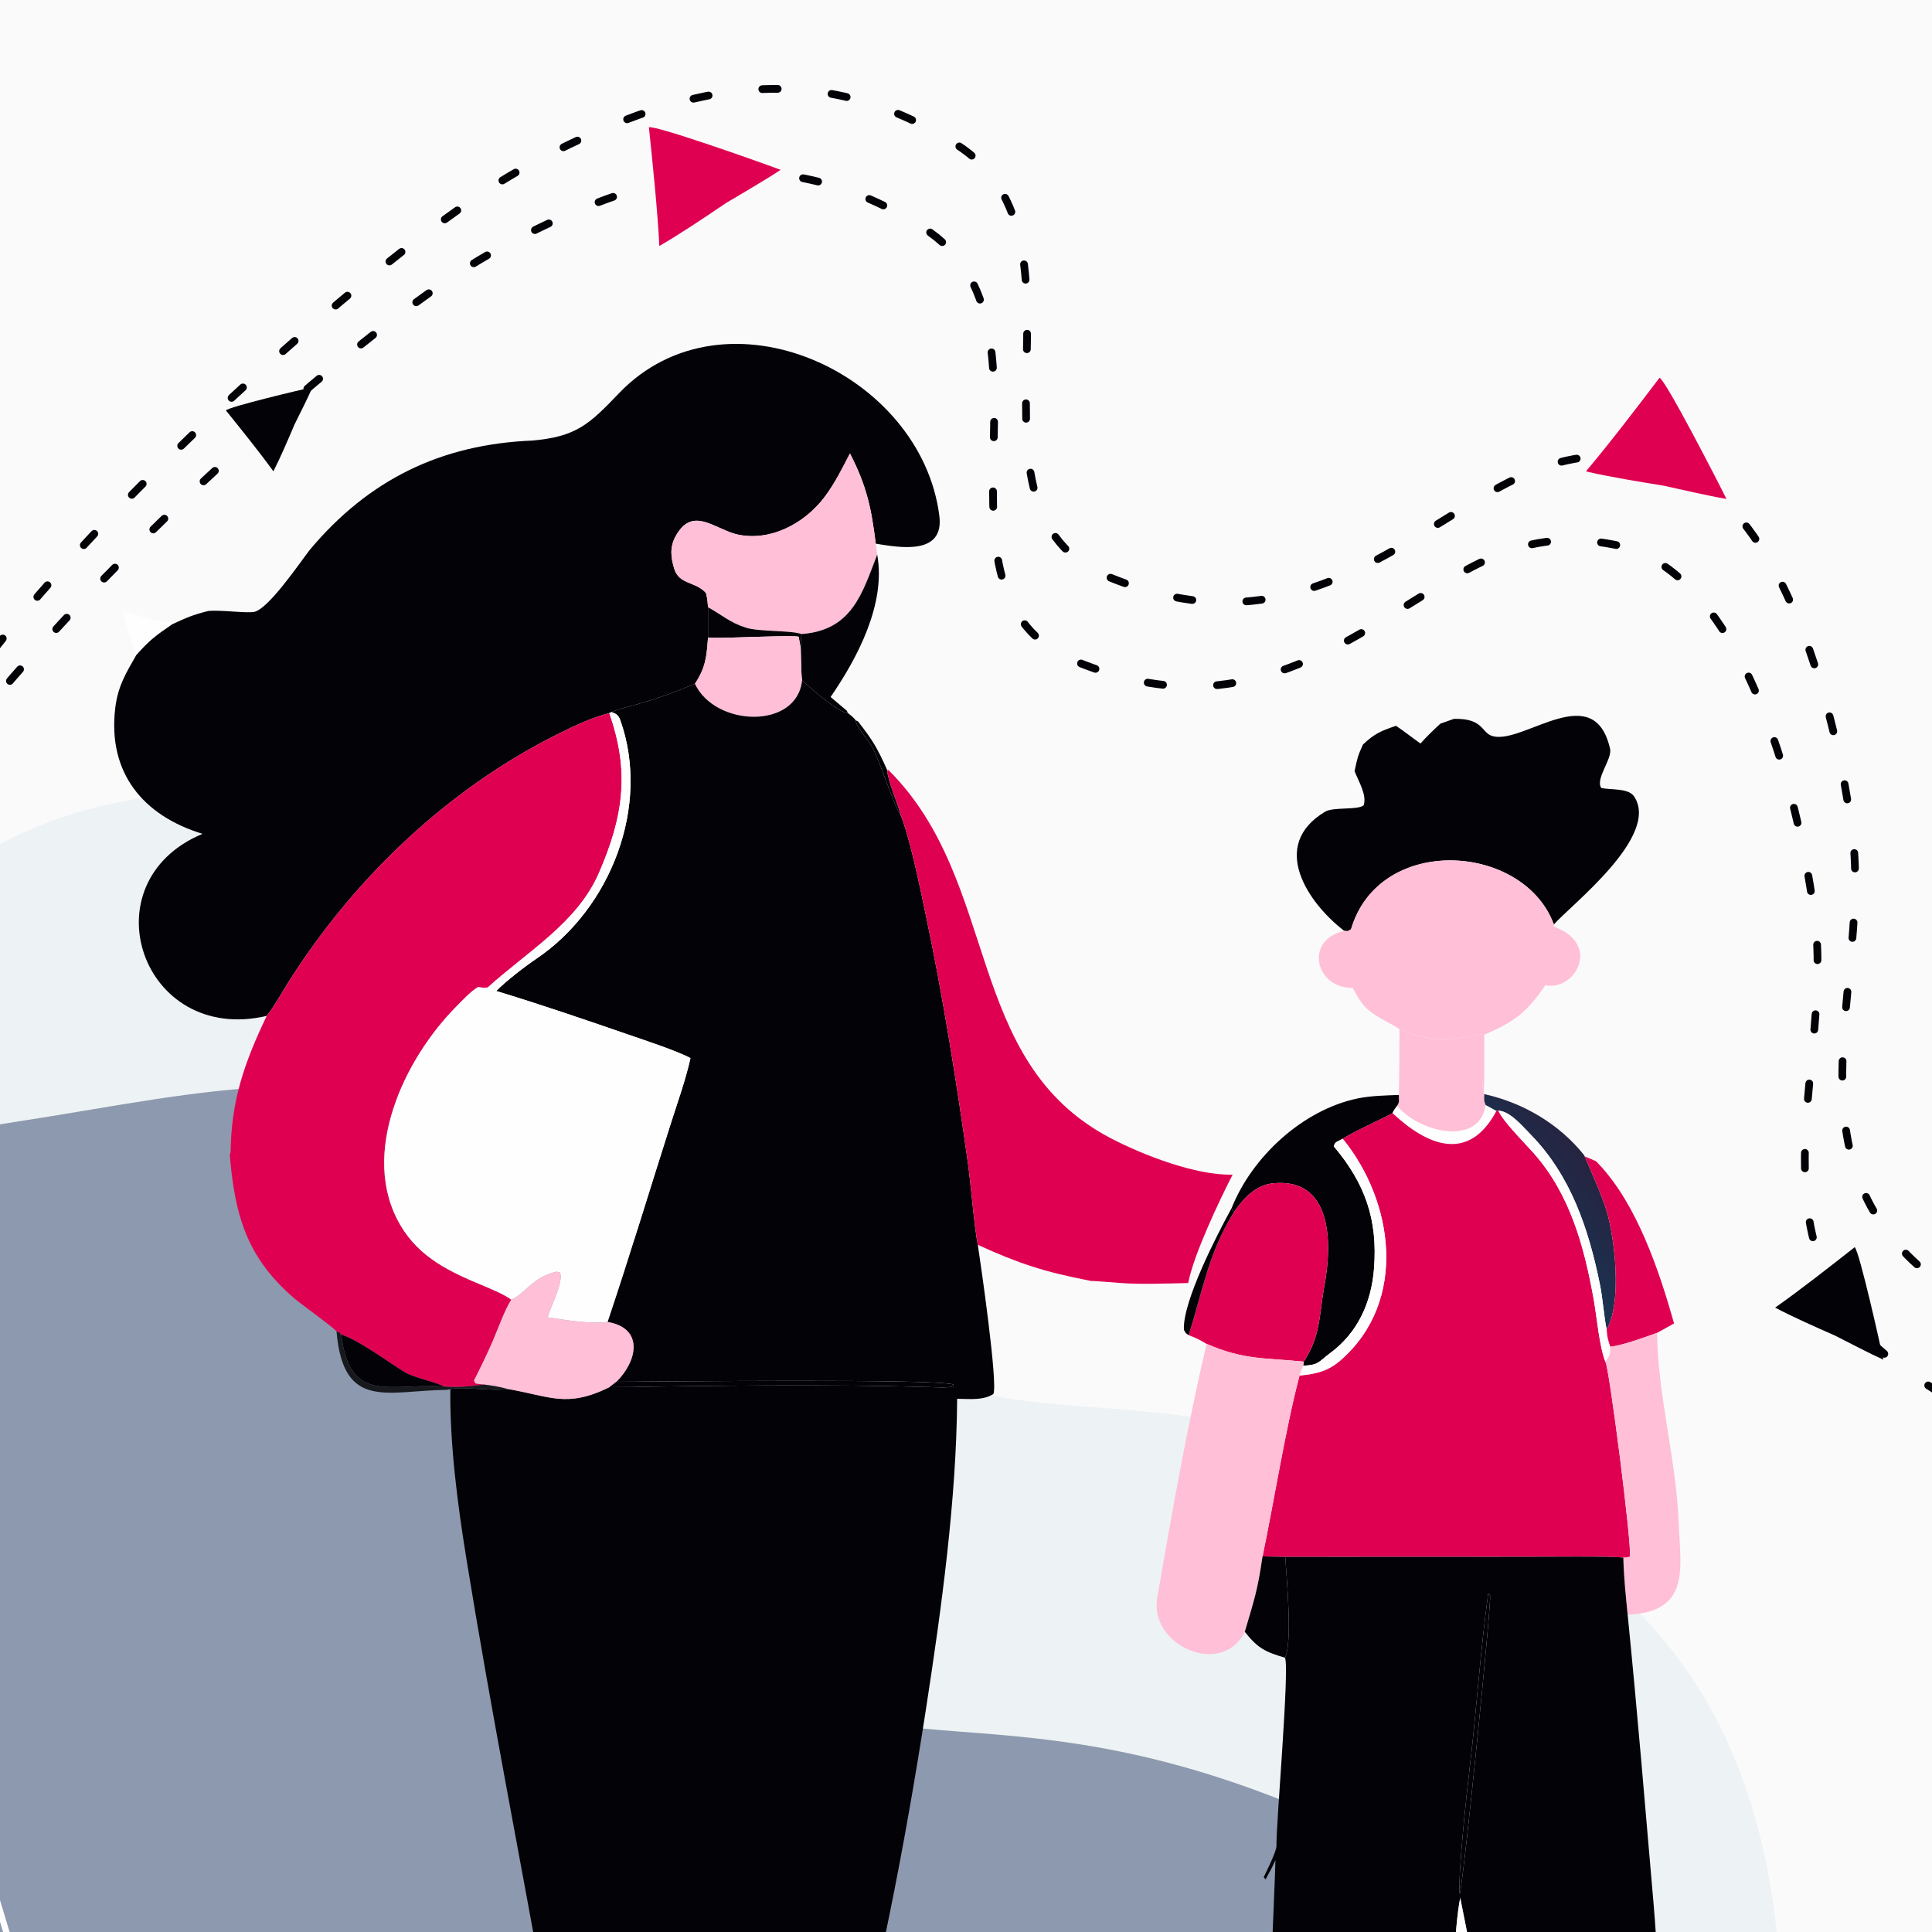<svg width="500" height="500" viewBox="0 0 500 500" fill="none" xmlns="http://www.w3.org/2000/svg">
<rect x="0" y="0" width="500" height="500" fill="#808080" stroke="none"/>
<g clip-path="url(#clip0_4429_51719)">
<rect width="500" height="500" fill="#FAFAFA"/>
<path d="M454.475 607.366C461.516 541.868 481.471 436.342 386.467 390.95C291.463 345.558 261.685 382.321 212.738 338.524C166.531 297.178 233.786 248.709 177.434 215.123C129.327 186.451 87.794 198.795 37.623 206.394C-128.356 231.53 -14.111 504.576 8.43 538.082C30.972 571.588 55.455 599.701 142.025 593.313C228.594 586.926 228.918 586.027 293.869 648.011C358.82 709.994 447.435 672.865 454.475 607.366Z" fill="#EDF2F4"/>
<path d="M420.475 691.366C427.516 625.868 447.471 520.342 352.467 474.95C257.463 429.558 227.685 466.321 178.738 422.524C132.531 381.178 199.786 332.709 143.434 299.123C95.327 270.451 53.794 282.795 3.623 290.394C-162.356 315.53 -48.111 588.576 -25.57 622.082C-3.028 655.588 21.455 683.701 108.025 677.313C194.594 670.926 194.918 670.027 259.869 732.011C324.82 793.994 413.435 756.865 420.475 691.366Z" fill="#8D99AE"/>
<path d="M80.198 142.267C95.427 124.12 114.082 114.999 137.746 114.014C149.184 113.023 152.509 109.79 160.191 101.772C187.551 73.211 238.432 96.383 243.103 133.527C244.4 143.844 232.718 141.686 226.642 140.7C225.506 131.479 224.303 125.784 219.966 117.351C217.934 121.268 216.154 124.921 213.466 128.534C208.284 135.499 199.137 140.408 190.356 138.21C184.496 136.577 179.123 131.056 174.86 138.755C173.306 141.563 173.577 144.287 174.526 147.285C175.812 151.349 180.125 150.475 182.703 153.471C183.086 154.994 183.114 155.626 183.231 157.152V165.01C182.869 169.87 182.67 172.703 179.842 176.959C174.951 179.021 170.517 180.672 165.407 182.119C163.412 182.684 160.085 183.51 158.259 184.294L157.684 184.546C153.063 185.729 148.315 187.993 143.996 190.161C115.664 204.381 91.592 227.388 74.692 254.1C73.026 256.735 70.828 260.701 69.023 262.916C36.592 270.469 22.41 228.321 52.416 215.795C37.05 211.108 27.826 200.028 29.823 183.26C30.494 177.626 32.555 174.259 35.329 169.437C38.432 165.848 40.505 164.285 44.406 161.642C48.246 159.839 49.833 159.146 53.934 158.112C57.151 157.82 63.547 158.718 65.706 158.368C69.377 157.773 77.532 145.716 80.198 142.267Z" fill="#030207"/>
<path d="M219.966 117.348C224.303 125.78 225.506 131.476 226.642 140.696L227.022 143.526C223.154 153.507 220.55 163.146 207.397 164.082C204.649 163.092 196.55 163.532 193.097 162.458C188.978 161.177 186.838 159.16 183.231 157.148C183.114 155.622 183.086 154.99 182.703 153.468C180.125 150.471 175.812 151.346 174.526 147.282C173.577 144.283 173.306 141.56 174.86 138.751C179.123 131.052 184.496 136.573 190.356 138.207C199.137 140.404 208.284 135.496 213.466 128.531C216.154 124.917 217.934 121.264 219.966 117.348Z" fill="#FFBFD6"/>
<path d="M207.397 164.089C220.55 163.153 223.154 153.514 227.022 143.533C229.331 156.263 221.918 170.259 214.957 180.381L219.163 183.938L219.431 184.53C217.012 184.575 209.45 177.771 207.573 176.106C207.315 174.247 207.298 169.998 207.234 167.948L207.397 164.089Z" fill="#030207"/>
<path d="M183.231 157.15C186.838 159.162 188.978 161.179 193.097 162.46C196.55 163.533 204.649 163.094 207.397 164.084L207.234 167.943C207.079 166.888 206.885 165.856 206.695 164.807C205.851 164.266 187.2 165.248 183.994 165.058L183.231 165.009V157.15Z" fill="#030207"/>
<path d="M31.672 157.957C33.885 158.734 40.92 161.315 42.944 160.641C44.078 161.045 43.625 160.678 44.406 161.638C40.505 164.281 38.432 165.844 35.329 169.433C34.315 167.484 32.384 160.388 31.672 157.957Z" fill="#FEFEFE"/>
<path d="M183.231 165.014L183.994 165.063C187.2 165.253 205.85 164.271 206.695 164.812C206.885 165.861 207.079 166.893 207.234 167.948C207.298 169.998 207.315 174.247 207.573 176.106C206.25 188.826 185.087 188.168 179.842 176.962C182.67 172.707 182.869 169.873 183.231 165.014Z" fill="#FFBFD6"/>
<path d="M158.259 184.291C160.085 183.507 163.412 182.68 165.407 182.116C170.517 180.669 174.951 179.018 179.842 176.956C185.087 188.162 206.25 188.819 207.573 176.1C209.45 177.765 217.012 184.569 219.431 184.523C220.32 185.258 220.736 185.51 221.463 186.413C221.466 187.976 224.511 191.215 225.666 193.25C227.822 197.046 231.206 208.284 233.203 211.213C235.653 217.55 238.285 230.552 239.706 237.331C244.107 258.33 247.474 279.547 250.471 300.785C251.257 306.357 252.113 317.378 253.061 322.164C253.791 326.955 258.359 358.459 257.066 360.789C254.337 362.478 250.996 362.031 247.709 362.01C247.539 388.028 243.635 416.417 239.674 442.075C236.944 459.76 233.82 477.701 230.25 495.244L225.965 516.077C225.473 518.453 224.526 523.764 223.853 525.891C221.089 525.732 218.314 525.612 215.544 525.614C191.244 525.631 166.941 525.398 142.643 525.83C142.343 524.932 141.903 521.522 141.682 520.286C134.706 481.424 127.052 442.575 120.735 403.611C118.432 389.411 116.396 373.885 116.548 359.524C119.796 358.733 127.08 360.114 131.438 359.482C142.308 361.309 146.592 364.492 157.729 359C185.257 358.631 212.786 358.189 240.309 358.958C242.253 359.012 244.891 359.257 246.704 358.784L246.811 358.329C243.153 356.74 170.255 357.57 159.551 357.584C164.913 352.261 166.75 343.762 157.235 342.116C162.969 325.05 168.156 307.84 173.628 290.691C175.449 284.983 177.371 279.707 178.697 273.851C175.496 272.064 166.493 269.092 162.671 267.776C151.438 263.905 139.796 259.906 128.421 256.469C131.043 253.818 135.662 250.254 138.932 248.037C158.062 235.072 168.359 208.612 160.578 186.519C160.071 185.08 159.571 184.756 158.259 184.291Z" fill="#030207"/>
<path d="M69.023 262.917C70.828 260.702 73.026 256.735 74.692 254.101C91.592 227.388 115.664 204.381 143.996 190.162C148.315 187.994 153.063 185.729 157.683 184.547C162.966 199.561 161.437 211.122 155.005 225.926C149.398 238.832 136.696 246.099 126.227 255.566C125.125 255.672 124.8 255.599 123.686 255.478C121.825 256.58 119.749 258.848 118.192 260.412C104.662 274.014 92.828 298.692 103.644 317.109C108.607 325.562 116.569 329.221 125.247 332.806C127.233 333.663 130.651 335.056 132.314 336.361C130.652 338.931 128.884 343.919 127.595 346.907C126.017 350.565 124.458 353.721 122.675 357.283L123.056 358.026C123.83 358.144 124.468 358.246 125.249 358.319C121.444 358.784 118.614 359.162 114.778 358.822C113.079 357.721 107.235 356.634 104.747 355.129C100.911 352.809 92.547 346.631 88.308 345.392C87.691 344.621 88.087 344.899 87.094 344.595C86.315 343.486 78.155 337.71 76.294 336.123C63.95 325.604 60.776 314.63 59.475 298.969L59.678 298.153C59.844 284.666 63.32 274.846 69.023 262.917Z" fill="#E00051"/>
<path d="M157.684 184.542L158.259 184.29C159.571 184.755 160.071 185.079 160.578 186.518C168.359 208.611 158.062 235.071 138.932 248.036C135.663 250.253 131.043 253.817 128.421 256.468C139.796 259.905 151.439 263.904 162.672 267.775C166.493 269.092 175.497 272.063 178.697 273.85C177.371 279.706 175.449 284.982 173.628 290.69C168.156 307.839 162.97 325.049 157.235 342.115C153.028 342.727 145.892 341.57 141.733 340.928C142.543 337.965 145.935 331.676 144.912 329.314L144.017 329.112C137.844 330.499 135.787 334.944 132.314 336.356C130.651 335.052 127.233 333.658 125.247 332.802C116.569 329.216 108.608 325.557 103.644 317.105C92.828 298.687 104.662 274.009 118.192 260.408C119.749 258.844 121.826 256.575 123.687 255.474C124.8 255.594 125.125 255.668 126.227 255.561C136.696 246.095 149.398 238.828 155.005 225.921C161.437 211.117 162.966 199.556 157.684 184.542Z" fill="#FEFEFE"/>
<path d="M372.763 187.285L376.284 186.037C384.265 185.862 383.247 189.879 386.552 190.58C394.729 192.313 412.583 175.641 416.692 193.819C417.279 196.413 412.779 201.608 414.421 203.936C416.988 204.473 421.438 203.916 422.908 206.125C429.721 216.357 406.548 234.225 402.135 239.255C394.37 218.148 356.935 215.725 349.644 240.508C348.545 241.101 349.113 240.98 347.883 240.908C338.432 233.632 328.39 218.799 342.933 210.066C345.076 208.78 351.318 209.718 352.921 208.413C353.77 205.725 351.692 202.433 350.564 199.581C351.223 196.438 351.367 195.667 352.719 192.702C355.802 189.776 357.433 189.174 361.28 187.834C363.165 189.079 365.661 191.039 367.616 192.42C369.443 190.403 370.779 189.119 372.763 187.285Z" fill="#030207"/>
<path d="M233.203 211.218C231.206 208.289 227.822 197.051 225.666 193.255C224.511 191.22 221.466 187.981 221.463 186.418L222.052 186.702C225.866 191.565 227.1 193.667 229.618 199.335C229.805 202.335 232.369 207.932 233.203 211.218Z" fill="#030207"/>
<path d="M229.618 199.334L229.959 199.31C259.149 228.354 249.218 274.622 287.496 294.591C295.866 298.957 309.501 304.238 319 304C315.697 310.451 308.971 324.489 307.5 332.048C302.435 332.161 295.169 332.428 290.102 332.048C289.02 331.967 282.732 331.45 282.229 331.501L281.933 331.425C270.271 329.151 263.808 327.062 253.061 322.168C252.113 317.382 251.257 306.361 250.471 300.789C247.473 279.551 244.107 258.333 239.706 237.335C238.285 230.556 235.653 217.553 233.203 211.217C232.369 207.931 229.805 202.334 229.618 199.334Z" fill="#E00051"/>
<path d="M347.884 240.905C349.113 240.977 348.546 241.098 349.644 240.505C356.936 215.722 394.371 218.145 402.135 239.252L402.114 239.815C414.553 244.251 407.664 256.594 399.933 254.968C395.097 262.025 392.009 264.405 384.123 267.778C384.101 272.482 384.211 278.206 384.002 282.826C383.271 280.769 383.676 270.695 383.608 267.597C375.985 269.278 369.391 269.705 362.175 266.385C361.593 265.827 359.628 264.834 358.863 264.412C353.728 261.568 352.742 260.626 350.063 255.658C340.378 255.779 337.451 243.284 347.884 240.905Z" fill="#FFBFD6"/>
<path d="M362.175 266.396C369.391 269.717 375.985 269.29 383.608 267.609C383.676 270.707 383.271 280.78 384.002 282.837L384.126 283.166C384.117 284.622 383.949 284.747 384.495 286.023C382.984 296.703 367.359 293.247 361.56 286.205C362.263 285.088 362.002 284.93 362.016 283.374C362.182 277.764 362.149 272.023 362.175 266.396Z" fill="#FFBFD6"/>
<path d="M318.744 312.652C324.033 299.347 337.197 287.195 351.396 284.266C354.776 283.569 358.568 283.506 362.016 283.371C362.002 284.927 362.263 285.084 361.56 286.202C361.191 286.739 360.578 287.516 360.386 288.088C356.841 289.984 350.771 292.641 347.496 294.704C345.899 295.597 345.611 295.364 345.179 296.656C353.286 306.304 356.606 315.599 355.589 328.395C354.9 337.071 351.41 344.873 344.272 350.163C341.151 352.479 341.371 353.256 337.26 353.446L337.414 352.395C341.86 345.634 341.355 340.264 342.795 332.484C344.743 321.95 344.92 304.659 329.418 306.243C324.899 306.705 321.799 310.165 319.304 313.737L318.744 312.652Z" fill="#030207"/>
<path d="M384.126 283.158C394.028 285.339 403.459 290.785 409.963 298.945C410.01 299.05 410.058 299.155 410.106 299.261C411.886 303.394 414.525 309.221 415.777 313.355C417.991 320.665 419.769 337.221 415.805 344.091C415.086 340.696 414.814 336.133 414.07 332.473C411.141 318.056 406.533 304.183 396.003 293.479C393.979 291.421 390.772 287.559 387.789 287.442L387.264 287.532L384.495 286.015C383.949 284.739 384.117 284.614 384.126 283.158Z" fill="url(#paint0_linear_4429_51719)"/>
<path d="M384.495 286.021L387.264 287.537C380.085 300.975 369.4 296.534 360.386 288.089C360.579 287.517 361.191 286.74 361.56 286.202C367.359 293.245 382.984 296.701 384.495 286.021Z" fill="#FEFEFE"/>
<path d="M387.264 287.535L387.789 287.445C388.938 290.192 394.713 295.931 396.951 298.466C406.374 309.136 410.022 322.699 412.471 336.398C413.269 340.862 413.899 348.512 415.477 352.427C416.415 353.511 422.399 400.125 421.818 402.866C420.842 403.142 421.158 403.1 420.115 403.123C418.199 402.677 397.835 402.89 395.144 402.895L332.619 402.917L326.749 402.791C329.666 388.813 332.824 369.041 336.328 355.983C340.54 355.562 343.659 354.916 346.996 351.986C364.399 336.71 360.719 310.964 347.496 294.703C350.772 292.64 356.842 289.983 360.386 288.087C369.4 296.532 380.086 300.973 387.264 287.535Z" fill="#E00051"/>
<path d="M387.789 287.445C390.772 287.562 393.979 291.424 396.003 293.482C406.533 304.187 411.141 318.06 414.07 332.477C414.814 336.136 415.086 340.7 415.805 344.095C415.984 346.213 416.073 346.484 416.746 348.53C416.721 350.687 416.677 350.67 415.477 352.427C413.899 348.512 413.268 340.862 412.471 336.398C410.022 322.699 406.374 309.136 396.951 298.466C394.713 295.931 388.938 290.192 387.789 287.445Z" fill="#FEFEFE"/>
<path d="M337.26 353.449C341.371 353.259 341.152 352.482 344.272 350.166C351.41 344.876 354.9 337.074 355.589 328.397C356.606 315.601 353.286 306.307 345.18 296.659C345.611 295.366 345.899 295.599 347.496 294.707C360.718 310.968 364.399 336.714 346.996 351.99C343.659 354.92 340.54 355.566 336.328 355.987C336.619 354.974 336.867 354.414 337.26 353.449Z" fill="#FEFEFE"/>
<path d="M410.106 299.269L413.049 300.516L413.82 301.329C423.654 311.764 429.377 328.802 433.253 342.507L428.866 344.936C425.786 346.033 419.968 348.186 416.746 348.535C416.073 346.489 415.984 346.218 415.805 344.099C419.769 337.229 417.991 320.673 415.777 313.363C414.525 309.229 411.886 303.402 410.106 299.269Z" fill="#E00051"/>
<path d="M319.304 313.739C321.8 310.167 324.899 306.707 329.419 306.245C344.92 304.661 344.744 321.952 342.795 332.486C341.356 340.266 341.86 345.636 337.414 352.397C327.222 351.357 322.006 352.036 312.262 347.788C310.373 346.693 309.657 346.285 307.617 345.55C311.441 333.602 312.645 324.581 319.304 313.739Z" fill="#E00051"/>
<path d="M307.617 345.547C306.687 344.877 306.997 345.18 306.398 344.168C305.997 336.841 315.13 319.246 318.744 312.65L319.303 313.736C312.644 324.578 311.441 333.598 307.617 345.547Z" fill="#030207"/>
<path d="M132.314 336.358C135.787 334.946 137.844 330.501 144.017 329.114L144.912 329.316C145.934 331.678 142.543 337.967 141.732 340.93C145.891 341.572 153.028 342.729 157.235 342.117C166.749 343.763 164.913 352.262 159.55 357.585L157.729 359.001C146.592 364.493 142.308 361.31 131.437 359.483C129.017 358.831 127.677 358.641 125.248 358.317C124.468 358.243 123.83 358.142 123.056 358.023L122.674 357.28C124.458 353.718 126.017 350.562 127.595 346.904C128.883 343.916 130.652 338.928 132.314 336.358Z" fill="#FFBFD6"/>
<path d="M87.095 344.593C88.087 344.897 87.691 344.619 88.309 345.39C90.557 363.491 100.628 357.951 114.778 358.82C118.614 359.159 121.444 358.781 125.249 358.317C127.678 358.642 129.017 358.831 131.438 359.484C127.08 360.116 119.796 358.735 116.548 359.525C116.238 359.581 115.929 359.638 115.619 359.694C100.299 359.841 88.868 365.213 87.095 344.593Z" fill="#17191D"/>
<path d="M88.308 345.389C92.547 346.627 100.911 352.806 104.747 355.125C107.235 356.63 113.079 357.717 114.778 358.819C100.628 357.949 90.557 363.49 88.308 345.389Z" fill="#030207"/>
<path d="M416.746 348.535C419.968 348.187 425.787 346.033 428.866 344.937C428.96 360.806 433.858 377.982 434.444 394.143C434.857 405.506 437.72 417.262 421.233 417.867C420.719 412.772 420.25 408.26 420.115 403.128C421.158 403.105 420.842 403.147 421.818 402.87C422.399 400.129 416.415 353.516 415.477 352.432C416.677 350.674 416.721 350.692 416.746 348.535Z" fill="#FFBFD6"/>
<path d="M312.262 347.78C322.006 352.029 327.221 351.349 337.414 352.389L337.26 353.441C336.867 354.406 336.619 354.966 336.328 355.979C332.824 369.037 329.665 388.809 326.748 402.787C325.438 411.732 324.625 413.898 322.152 422.308C316.294 434.195 297.34 425.937 299.492 413.471C303.22 391.875 307.277 369.074 312.262 347.78Z" fill="#FFBFD6"/>
<path d="M157.729 359.004L159.551 357.588C170.255 357.575 243.153 356.745 246.811 358.333L246.704 358.789C244.891 359.261 242.253 359.016 240.309 358.963C212.786 358.193 185.257 358.636 157.729 359.004Z" fill="#030207"/>
<path d="M15.321 544.748C12.828 542.553 7.324 521.742 6.084 517.58L-9.275 466.495C-17.215 440.139 -25.48 413.849 -33.339 387.473C-33.86 385.725 -34.248 384.715 -33.811 382.968C-32.67 383.709 -32.451 384.792 -32.053 386.057C-27.622 400.143 -23.378 414.291 -19.096 428.423L3.017 501.768L11.003 528.386C12.054 531.89 15.182 541.512 15.321 544.748Z" fill="#FEFEFE"/>
<path d="M322.152 422.313C324.625 413.903 325.438 411.737 326.749 402.792L332.619 402.919C332.94 408.036 334.553 424.981 332.562 429.014C327.522 427.54 325.506 426.58 322.152 422.313Z" fill="#030207"/>
<path d="M332.619 402.92L395.144 402.898C397.835 402.893 418.199 402.68 420.115 403.126C420.25 408.258 420.719 412.77 421.233 417.865C423.761 443.042 425.797 467.884 427.977 493.077C428.823 502.846 429.402 517.615 430.818 526.873C423.499 525.333 396.838 526.854 387.913 526.387C387.097 526.344 386.293 526.751 385.592 527.146C382.852 515.093 380.242 503.27 377.906 491.135C376.29 498.745 375.838 520.757 373.901 526.147C372.828 526.991 371.735 526.817 370.31 526.859C368.363 525.589 358.91 526.234 356.1 526.231L328.664 526.072C328.678 511.65 329.631 495.882 330.088 481.352C329.312 483.203 328.479 484.645 327.514 486.393L327.051 485.792C327.891 484.073 330.377 479.08 330.347 477.72C330.227 472.258 333.768 431.834 332.562 429.015C334.553 424.983 332.94 408.038 332.619 402.92ZM385.155 412.362C383.138 426.92 382.095 442.989 380.326 457.73C379.65 463.364 377.254 485.436 377.774 490.228C378.873 486.127 386.068 414.359 385.634 412.801L385.155 412.362Z" fill="#030207"/>
<path d="M377.774 490.229C377.254 485.437 379.65 463.365 380.326 457.73C382.095 442.989 383.138 426.92 385.154 412.362L385.633 412.801C386.068 414.36 378.873 486.128 377.774 490.229Z" fill="#030207"/>
<path d="M370.31 526.856C371.735 526.814 372.828 526.988 373.901 526.144C375.838 520.755 376.29 498.742 377.906 491.133C380.242 503.267 382.852 515.091 385.592 527.143C386.644 531.709 386.889 535.925 387.248 540.564C382.108 535.948 374.426 531.029 370.31 526.856Z" fill="#FEFEFE"/>
<path d="M-19 205C2.949 167.647 88 86.999 128 64.999C168 43 202.371 35.7 239 58.999C278.079 83.857 235.211 153.276 278 170.999C304.818 182.107 326 178.999 352 163.999C378 149 391.23 135.672 418 140.999C458.289 149.018 469 232.999 469 232.999C476 270.999 452.525 314.974 484 346.999C495.694 358.898 520 369.999 520 369.999" stroke="#030207" stroke-width="2" stroke-linecap="round" stroke-dasharray="4 14"/>
<path d="M-12 183.176C10.071 145.863 95.596 65.301 135.818 43.325C176.041 21.349 210.603 14.057 247.436 37.332C286.732 62.162 243.625 131.508 286.653 149.212C313.621 160.308 334.92 157.203 361.065 142.22C387.21 127.236 400.513 113.922 427.432 119.244C467.946 127.254 478.716 211.146 478.716 211.146C485.755 249.105 462.149 293.033 493.8 325.025C505.559 336.91 530 348 530 348" stroke="#030207" stroke-width="2" stroke-linecap="round" stroke-dasharray="4 14"/>
<path d="M410.429 121.993C416.471 114.869 423.811 105.225 429.495 97.755C431.224 98.611 444.906 125.249 446.802 129.125C441.777 128.273 435.649 126.788 430.58 125.701C424.335 124.694 416.494 123.425 410.429 121.993Z" fill="#E00051"/>
<path d="M459.402 338.412C465.809 333.909 473.802 327.635 479.992 322.775C481.214 323.836 486.686 348.339 487.406 351.884C483.509 350.13 478.851 347.631 474.968 345.678C470.114 343.541 464.02 340.855 459.402 338.412Z" fill="#030207"/>
<path d="M70.752 121.976C67.208 117.069 62.28 110.953 58.462 106.217C59.27 105.262 78.154 100.789 80.887 100.199C79.57 103.228 77.684 106.853 76.213 109.873C74.61 113.646 72.594 118.382 70.752 121.976Z" fill="#030207"/>
<path d="M170.639 63.661C170.164 54.333 168.909 42.278 167.936 32.941C169.783 32.382 197.995 42.426 202.03 43.953C197.784 46.772 192.302 49.886 187.863 52.565C182.622 56.108 176.039 60.552 170.639 63.661Z" fill="#E00051"/>
</g>
<defs>
<linearGradient id="paint0_linear_4429_51719" x1="412.036" y1="303.239" x2="396.44" y2="315.184" gradientUnits="userSpaceOnUse">
<stop stop-color="#252441"/>
<stop offset="1" stop-color="#1A3351"/>
</linearGradient>
<clipPath id="clip0_4429_51719">
<rect width="500" height="500" fill="white"/>
</clipPath>
</defs>
</svg>
